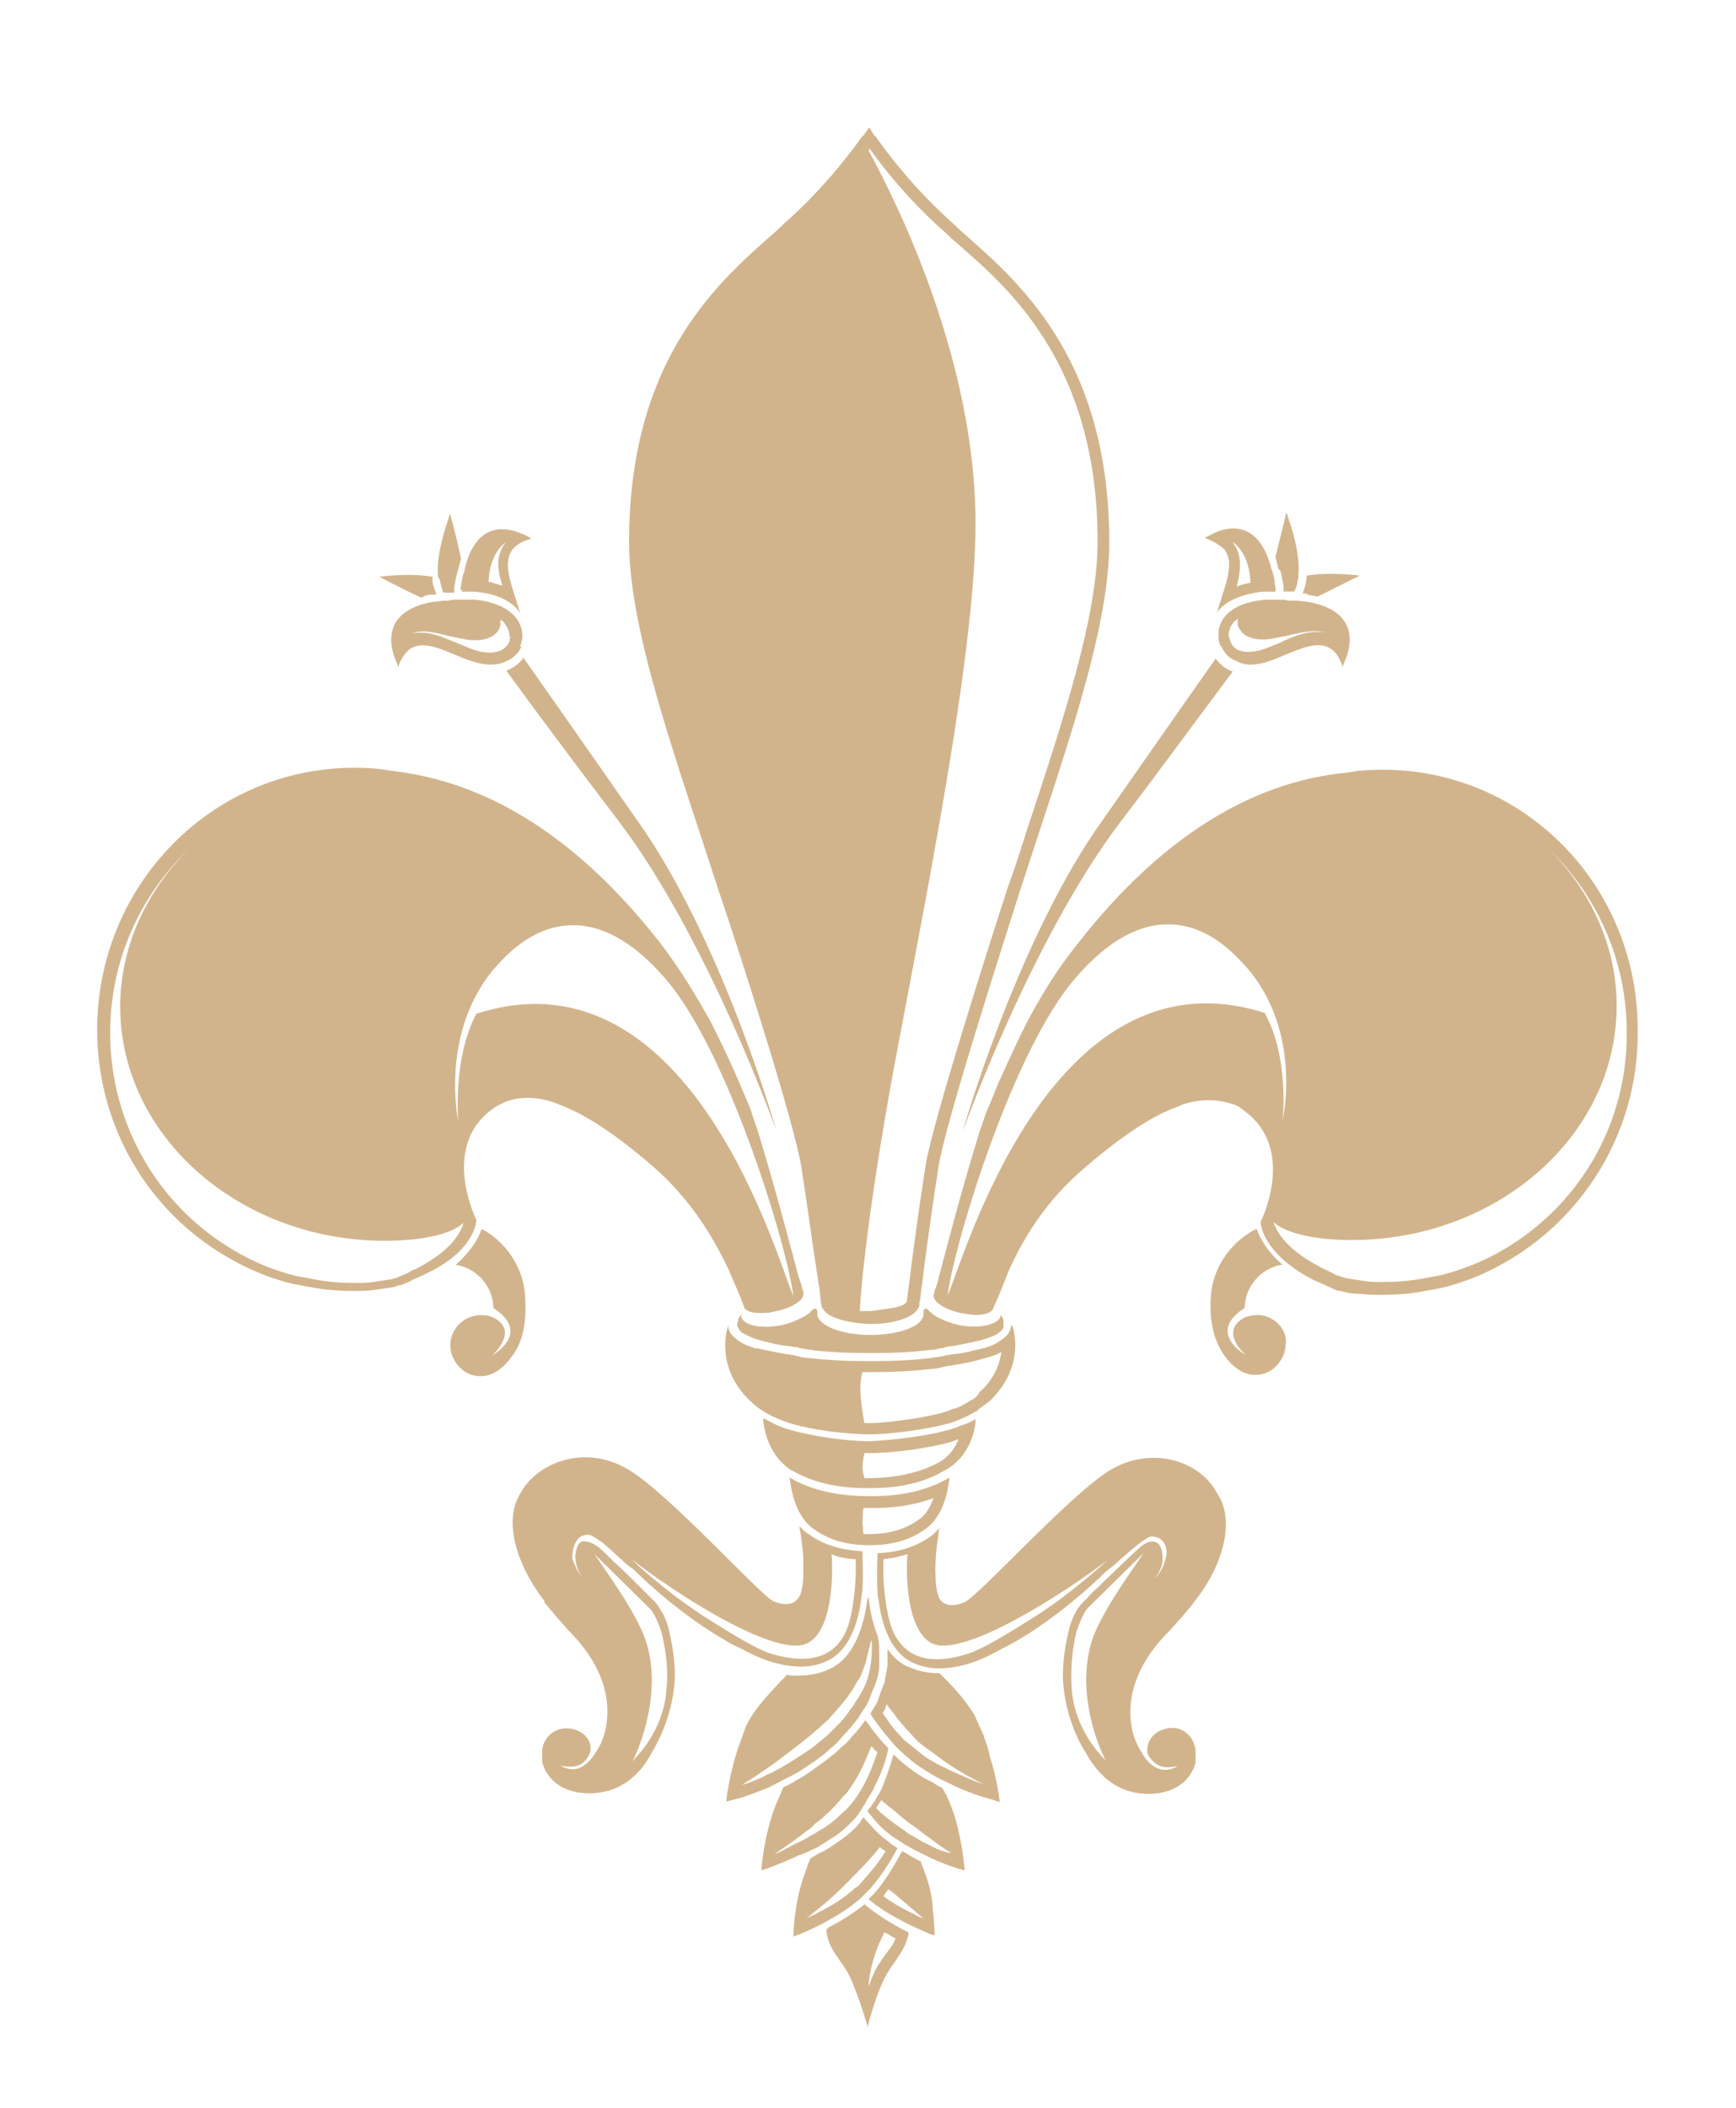 <?xml version="1.0" encoding="utf-8"?>
<!-- Generator: Adobe Illustrator 23.0.6, SVG Export Plug-In . SVG Version: 6.00 Build 0)  -->
<svg version="1.1" id="Layer_1" xmlns="http://www.w3.org/2000/svg" xmlns:xlink="http://www.w3.org/1999/xlink" x="0px" y="0px"
	 viewBox="0 0 159 193" style="enable-background:new 0 0 159 193;" xml:space="preserve">
<style type="text/css">
	.st0{fill:#D2B48C;}
</style>
<g>
	<g>
		<g>
			<path class="st0" d="M73.41,106.95c0.18,1.19,0.37,2.47,0.55,3.66c0.37,2.66,0.73,5.13,1.01,6.87c0,0.18,0.09,0.37,0.09,0.55
				c0,0.37,0.09,0.64,0.09,0.92c0,0.27,0.09,0.46,0.09,0.55v0.09l0,0l0,0l0,0l0,0l0,0l0,0c0,0.09,0,0.09,0.09,0.18
				c0.09,0.09,0.09,0.18,0.18,0.27l0.09,0.09l0.09,0.09c0.64,0.55,2.11,0.92,3.85,1.01l0,0h0.09h0.09h0.09h0.09l0,0
				c1.74,0,3.21-0.46,3.85-1.01l0.09-0.09l0.09-0.09c0.09-0.09,0.09-0.18,0.18-0.27c0-0.09,0.09-0.09,0.09-0.18l0,0l0,0l0,0l0,0l0,0
				l0,0c0,0,0,0,0-0.09c0-0.09,0-0.27,0.09-0.55c0-0.27,0.09-0.55,0.09-0.92c0-0.18,0.09-0.37,0.09-0.55
				c0.18-1.65,0.55-4.21,0.92-6.87c0.18-1.19,0.37-2.47,0.55-3.66c0.55-3.76,5.59-19.42,7.51-25.47
				c3.94-12.18,8.15-23.64,8.15-31.79c0-17.32-8.8-24.28-13.74-28.68l-0.37-0.37c-3.85-3.39-6.32-6.78-7.24-8.06
				c-0.09-0.09-0.09-0.18-0.18-0.18l-0.46-0.73l-0.46,0.64c0,0.09-0.09,0.09-0.18,0.18c-0.92,1.28-3.39,4.67-7.24,8.06l-0.37,0.37
				c-4.95,4.4-13.74,11.36-13.74,28.68c0,8.15,4.21,19.61,8.15,31.79C67.82,87.43,72.86,103.19,73.41,106.95z M82.39,95.04
				c2.93-15.48,6.96-35.91,6.96-47.09c0-14.93-7.15-29.32-9.8-34.17c0,0,0.09-0.09,0.09-0.18c1.1,1.56,3.57,4.76,7.05,7.79
				l0.37,0.37l0.64,0.55c2.2,1.92,4.95,4.31,7.33,7.79c3.02,4.4,5.5,10.54,5.5,19.51c0,6.78-3.11,16.22-6.41,26.2
				c-0.55,1.74-1.1,3.48-1.74,5.22c-1.65,5.04-6.96,21.71-7.6,25.65c-0.18,1.19-0.37,2.47-0.55,3.66c-0.37,2.66-0.73,5.22-0.92,6.87
				l-0.27,2.02l-0.09,0.09c-0.18,0.18-0.64,0.37-1.28,0.46c-0.55,0.09-1.19,0.18-1.92,0.27h-0.18h-0.09c-0.27,0-0.55,0-0.73,0
				C78.81,118.31,79.55,109.88,82.39,95.04z"/>
			<path class="st0" d="M87.79,121.33c-0.37-0.09-0.64-0.18-0.92-0.27c-0.73-0.27-1.28-0.55-1.65-0.92c0,0-0.09,0-0.09-0.09l0,0
				c-0.09,0-0.09-0.09-0.09-0.09c-0.18-0.18-0.46-0.18-0.46,0.18c0,0.09,0,0.09,0,0.18l0,0c0,1.1-2.2,1.92-4.86,1.92
				c-2.75,0-4.86-0.92-4.86-1.92l0,0c0-0.09,0-0.09,0-0.18c0-0.37-0.27-0.37-0.46-0.18l-0.09,0.09l0,0c0,0-0.09,0-0.09,0.09
				c-0.37,0.37-1.01,0.64-1.65,0.92c-0.27,0.09-0.55,0.18-0.92,0.27c-1.83,0.37-3.48,0.09-3.76-0.73c0,0,0,0,0-0.09
				c0-0.09,0-0.09,0-0.18l0,0l0,0c0,0-0.09,0.09-0.09,0.18c-0.09,0.09-0.18,0.18-0.18,0.37c0,0.09-0.09,0.18-0.09,0.37
				c0,0.09,0,0.09,0,0.18c0.09,0.18,0.18,0.37,0.37,0.55c0.27,0.18,0.64,0.37,1.1,0.55c0.18,0.09,0.37,0.09,0.55,0.18
				c0.73,0.18,1.65,0.46,2.66,0.55c0.18,0,0.37,0.09,0.64,0.09c0.09,0,0.27,0,0.37,0.09c0.37,0.09,0.73,0.09,1.1,0.18
				c1.47,0.18,3.11,0.27,4.76,0.27c0.18,0,0.55,0,0.82,0c0.18,0,0.37,0,0.46,0c1.74,0,3.3-0.09,4.76-0.27c0.37,0,0.73-0.09,1.1-0.18
				c0.09,0,0.27,0,0.37-0.09c0.18,0,0.37-0.09,0.64-0.09c1.01-0.18,1.92-0.37,2.66-0.55c0.18-0.09,0.37-0.09,0.55-0.18
				c0.55-0.18,0.92-0.37,1.1-0.55c0.27-0.18,0.37-0.37,0.37-0.55c0-0.09,0-0.09,0-0.18c0-0.09,0-0.27,0-0.37
				c-0.09-0.18-0.09-0.27-0.18-0.37c-0.09-0.09-0.09-0.18-0.09-0.18l0,0l0,0c0,0.09,0,0.09,0,0.18c0,0,0,0,0,0.09
				C91.27,121.33,89.62,121.7,87.79,121.33z"/>
			<path class="st0" d="M126.64,70.48c-1.28,0-2.29,0.09-3.3,0.27c-5.68,0.55-14.93,3.21-24.64,15.67
				c-1.92,2.38-3.48,4.95-4.76,7.42c-0.92,1.83-1.74,3.66-2.57,5.5l0,0l0,0c-0.37,0.92-0.73,1.83-1.1,2.66
				c-0.18,0.64-0.46,1.28-0.64,1.92c-1.47,4.76-2.75,9.62-3.66,13.1c-0.09,0.46-0.27,0.92-0.37,1.19c0,0.18-0.09,0.27-0.09,0.37
				v0.09c0,0.18,0.09,0.37,0.37,0.64c0.46,0.37,1.19,0.73,2.11,0.92c0.55,0.09,1.01,0.18,1.47,0.18c0.64,0,1.1-0.18,1.37-0.37l0,0
				l0,0c0,0,0-0.09,0.09-0.09l0,0c0-0.09,0.09-0.18,0.09-0.27c0.37-0.73,1.01-2.38,1.37-3.3c1.37-3.02,3.39-6.41,6.96-9.44
				c4.12-3.57,6.69-4.86,7.79-5.31c0.37-0.18,0.73-0.27,1.1-0.46c1.56-0.55,3.21-0.55,4.58-0.09c0.46,0.09,0.82,0.37,1.28,0.73
				c4.67,3.57,1.37,10.08,1.37,10.08s0,2.75,4.67,5.22c0.27,0.18,0.64,0.27,1.01,0.46c0.37,0.18,0.64,0.27,1.01,0.46
				c0.18,0.09,0.37,0.18,0.64,0.18c0.55,0.18,1.19,0.27,1.92,0.27c0.55,0.09,1.1,0.09,1.74,0.09c1.37,0,2.75-0.09,4.12-0.37
				c0.55-0.09,1.01-0.18,1.47-0.27c1.92-0.46,3.76-1.19,5.41-2.11c7.42-4.03,12.55-12,12.55-21.16
				C150.18,81.2,139.65,70.48,126.64,70.48z M115.83,92.75c-19.88-6.32-27.85,23.64-29.04,25.84c0.73-5.22,6.05-22.45,11.64-28.95
				c6.32-7.42,11.73-5.31,15.02-1.83c6.05,5.95,4.03,14.75,4.03,14.75S118.12,96.87,115.83,92.75z M137.17,114.73
				c-1.65,0.92-3.39,1.56-5.13,2.02c-0.46,0.09-0.92,0.18-1.47,0.27c-1.28,0.27-2.66,0.37-3.94,0.37c-0.55,0-1.01,0-1.65-0.09
				c-0.64-0.09-1.19-0.18-1.74-0.27c-0.18-0.09-0.37-0.09-0.55-0.18c-0.37-0.09-0.64-0.27-1.01-0.46c-0.37-0.18-0.64-0.27-0.92-0.46
				c-3.3-1.74-3.94-3.48-4.12-4.03c1.19,1.1,4.03,1.65,7.15,1.65c13.38,0,24.28-9.62,24.28-21.44c0-5.5-2.38-10.54-6.23-14.38
				c4.4,4.21,7.15,10.17,7.15,16.77C149.08,103.01,144.5,110.7,137.17,114.73z"/>
			<path class="st0" d="M71.12,103.56c0,0-4.67-16.49-12.09-27.48c-0.64-0.92-7.15-10.26-11.09-15.85
				c-0.37,0.55-0.92,0.92-1.56,1.19c2.66,3.66,6.69,9.07,10.26,13.74C64.8,85.87,71.12,103.56,71.12,103.56z"/>
			<path class="st0" d="M39.51,54.45h0.09c0.09,0,0.27,0,0.37,0c-0.09-0.27-0.18-0.55-0.27-0.82c-0.09-0.18-0.09-0.46-0.09-0.64
				c0-0.09,0-0.09,0-0.18c-2.2-0.37-4.86,0-4.86,0s2.2,1.19,3.85,1.92C38.87,54.54,39.23,54.45,39.51,54.45z"/>
			<path class="st0" d="M40.33,53.35c0.09,0.37,0.18,0.64,0.27,0.92c0.09,0,0.18,0,0.27,0c0.27,0,0.46,0,0.73,0
				c0-0.09,0-0.09,0-0.18v-0.27c0-0.18,0.09-0.37,0.09-0.55c0.09-0.27,0.09-0.55,0.18-0.82l0.09-0.27c0.09-0.37,0.18-0.73,0.27-1.01
				c-0.37-1.83-1.01-4.12-1.01-4.12s-0.09,0.18-0.18,0.55c-0.37,1.1-1.1,3.39-0.92,5.22C40.24,52.99,40.33,53.17,40.33,53.35z"/>
			<path class="st0" d="M42.26,54.18h0.09c0.27,0,0.46,0,0.64,0c0.18,0,0.37,0,0.46,0c2.38,0.18,3.57,1.1,4.12,1.83
				c0.09,0.09,0.09,0.09,0.09,0.18c0-0.09,0-0.18-0.09-0.27c-0.55-2.02-1.65-4.21-0.64-5.59c0.37-0.46,0.82-0.73,1.74-1.01
				c0,0-0.37-0.27-0.92-0.46c-1.47-0.64-4.21-1.1-5.22,3.39c0,0.09,0,0.18-0.09,0.27c-0.09,0.27-0.09,0.55-0.18,0.82
				c0,0.18-0.09,0.46-0.09,0.64C42.35,53.99,42.35,54.08,42.26,54.18z M46.38,49.6L46.38,49.6l-0.09,0.09
				c-0.92,1.19-0.73,2.57-0.27,3.94c-0.37-0.09-0.82-0.27-1.28-0.37C44.82,51.89,45.19,50.51,46.38,49.6z"/>
			<path class="st0" d="M47.66,59.12c0.09-0.18,0.09-0.37,0.18-0.64c0-0.09,0-0.09,0-0.09c0.09-1.47-1.01-3.11-4.31-3.48
				c-0.09,0-0.27,0-0.37,0c0,0,0,0-0.09,0c-0.27,0-0.55,0-0.82,0c-0.18,0-0.37,0-0.46,0c-0.27,0-0.46,0-0.73,0.09
				c-0.09,0-0.27,0-0.37,0c-0.27,0-0.55,0.09-0.82,0.09h-0.09c-5.04,0.82-4.03,4.31-3.48,5.5c0.09,0.27,0.18,0.46,0.18,0.46
				c0.27-0.82,0.64-1.28,1.1-1.65c1.47-0.92,3.57,0.46,5.5,1.1c1.28,0.46,2.38,0.46,3.21,0.09c0.64-0.27,1.19-0.73,1.47-1.37
				C47.57,59.21,47.57,59.12,47.66,59.12z M46.75,58.3c0,0.09-0.09,0.27-0.09,0.37v0.09c-0.18,0.37-0.46,0.64-0.82,0.82
				c-0.27,0.09-0.55,0.18-0.92,0.18c-0.46,0-1.01-0.09-1.56-0.27c-0.46-0.18-0.92-0.37-1.37-0.55c-1.1-0.46-2.29-1.01-3.39-1.01
				c-0.27,0-0.64,0-0.92,0.09l0,0c1.1-0.46,2.47,0,3.66,0.27c0.46,0.09,0.92,0.18,1.37,0.27c0.55,0.09,1.1,0.09,1.56,0
				c0.37-0.09,0.64-0.18,0.92-0.37c0.37-0.27,0.55-0.55,0.64-0.92V57.2c0-0.18,0-0.27,0-0.37v-0.09l0,0
				c0.18,0.09,0.37,0.27,0.46,0.46c0.27,0.37,0.37,0.73,0.37,1.1H46.75z"/>
			<path class="st0" d="M89.53,129.12C89.53,129.12,89.62,129.12,89.53,129.12L89.53,129.12L89.53,129.12
				c0.37-0.27,0.73-0.55,1.1-0.82c3.11-2.93,2.38-6.32,2.02-7.05l0,0c0,0.09,0,0.18-0.09,0.37c-0.09,0.37-0.27,0.64-0.64,0.92
				c-0.37,0.27-0.73,0.55-1.28,0.73c-0.18,0.09-0.37,0.09-0.46,0.18h-0.09c-0.82,0.18-1.74,0.46-2.75,0.55
				c-0.18,0-0.37,0.09-0.64,0.09l-0.37,0.09c-0.37,0.09-0.73,0.09-1.1,0.18c-1.56,0.18-3.21,0.27-4.86,0.27c-0.18,0-0.37,0-0.55,0
				c-0.27,0-0.64,0-0.82,0c-1.65,0-3.3-0.09-4.86-0.27c-0.37,0-0.73-0.09-1.1-0.18l-0.37-0.09c-0.18,0-0.37-0.09-0.64-0.09
				c-1.01-0.18-1.92-0.37-2.75-0.55H69.1c-0.18-0.09-0.27-0.09-0.46-0.18c-0.55-0.18-1.01-0.46-1.28-0.73
				c-0.37-0.27-0.55-0.55-0.64-0.92c0-0.09,0-0.18,0-0.27c-0.37,0.92-0.92,4.21,2.02,6.96c0.37,0.37,0.73,0.64,1.19,0.92l0,0
				c0.09,0.09,1.37,0.82,2.75,1.19c1.92,0.55,4.95,0.92,6.96,0.92c2.02,0,5.13-0.46,6.96-0.92c0.37-0.09,0.73-0.18,1.1-0.37
				c0.46-0.18,0.92-0.37,1.37-0.64c0.18-0.09,0.27-0.18,0.37-0.18C89.53,129.21,89.53,129.12,89.53,129.12z M88.98,128.2
				L88.98,128.2c-0.18,0.09-0.27,0.18-0.46,0.27c-0.46,0.27-0.82,0.46-1.28,0.55c-0.37,0.18-0.73,0.27-1.01,0.37
				c-1.83,0.46-4.86,0.92-6.69,0.92c-0.09,0-0.27,0-0.37,0c-0.09-0.46-0.37-2.11-0.37-3.11c0-0.73,0.09-1.19,0.18-1.56
				c0.18,0,0.55,0,0.73,0c0.18,0,0.27,0,0.46,0c1.74,0,3.39-0.09,4.95-0.27c0.37,0,0.82-0.09,1.19-0.18l0.37-0.09
				c0.27,0,0.46-0.09,0.64-0.09c1.01-0.18,2.02-0.37,2.84-0.64h0.09c0.18-0.09,0.37-0.09,0.55-0.18c0.37-0.09,0.64-0.27,0.92-0.37
				c-0.18,1.1-0.64,2.47-2.02,3.66C89.62,127.74,89.35,128.02,88.98,128.2z"/>
			<path class="st0" d="M79.64,137h-0.09c-2.84,0-5.22-0.55-7.15-1.65l-0.09-0.09c0.09,0.64,0.37,3.39,2.11,4.67
				c1.92,1.47,4.12,1.56,5.22,1.56l0,0l0,0l0,0l0,0c1.1,0,3.3-0.09,5.22-1.56c1.74-1.28,2.02-3.94,2.11-4.67l-0.09,0.09
				C84.03,137,80.92,137,79.64,137L79.64,137z M85.5,137.18c-0.27,0.73-0.64,1.47-1.28,1.92c-1.83,1.37-3.94,1.37-4.58,1.37
				c-0.18,0-0.37,0-0.55,0c-0.09-0.37,0-0.55-0.09-0.82c0-0.37,0-1.19,0.09-1.56c0.18,0,0.27,0,0.46,0h0.18
				C80.64,138.1,83.03,138.1,85.5,137.18z"/>
			<path class="st0" d="M72.58,162.56c0.37-0.18,0.82-0.46,1.19-0.73c0.73-0.46,1.37-0.92,2.02-1.47c0.27-0.27,0.55-0.46,0.82-0.73
				c0.27-0.27,0.55-0.64,0.82-0.92l0,0c0.37-0.37,0.73-0.82,1.01-1.19c0.18-0.18,0.27-0.37,0.37-0.55c0.09-0.09,0.09-0.18,0.18-0.27
				c0.09-0.09,0.09-0.18,0.18-0.27c0.09-0.09,0.09-0.18,0.18-0.27c0.09-0.18,0.18-0.37,0.27-0.55c0-0.09,0.09-0.18,0.09-0.27
				c0.18-0.46,0.37-0.92,0.55-1.37c0.18-0.55,0.27-1.01,0.27-1.47c0-0.18,0-0.46,0-0.64c0-0.09,0-0.18,0-0.18l0,0
				c0-0.82,0-1.65-0.27-2.2c0-0.09-0.09-0.18-0.09-0.27c-0.27-0.82-0.46-1.65-0.55-2.38c0-0.27-0.09-0.55-0.09-0.82
				c0,0.18,0,0.37-0.09,0.46c-0.46,3.39-1.65,5.59-3.57,6.41c-0.82,0.37-1.74,0.55-2.75,0.55c-0.18,0-0.37,0-0.55,0
				c-0.18,0-0.27,0-0.46-0.09c-1.01,1.01-2.57,2.66-3.3,3.85c-0.37,0.55-0.64,1.19-0.82,1.83c-0.82,2.02-1.19,4.03-1.37,5.13
				c-0.09,0.55-0.09,0.82-0.09,0.82s0.37-0.09,1.01-0.27l0,0c0.73-0.18,1.65-0.55,2.84-1.01C71.12,163.29,71.85,162.92,72.58,162.56
				z M70.02,162.65c-0.82,0.37-1.56,0.64-2.11,0.82c0.73-0.46,1.74-1.1,3.02-2.02c1.47-1.1,3.21-2.38,4.67-3.76
				c0.09-0.09,0.27-0.18,0.37-0.37l0.09-0.09c0.55-0.64,1.1-1.19,1.47-1.74l0.09-0.09c0.18-0.27,0.37-0.55,0.55-0.82
				c0.18-0.37,0.37-0.64,0.55-0.92c0.27-0.46,0.37-0.92,0.55-1.37c0.18-0.64,0.46-2.02,0.55-2.11c0.09,0.37,0,1.47,0,1.47
				c0,0.46-0.18,1.47-0.27,1.74c-0.18,0.73-0.55,1.47-1.01,2.2l-0.09,0.09c-0.09,0.18-0.27,0.46-0.46,0.73
				c-0.09,0.09-0.18,0.18-0.27,0.37c-0.27,0.37-0.55,0.73-0.92,1.1c-0.09,0.09-0.18,0.18-0.27,0.27c-0.18,0.18-0.37,0.37-0.55,0.55
				c0,0,0,0-0.09,0.09c-0.18,0.18-0.46,0.37-0.64,0.55c-0.37,0.27-0.73,0.64-1.19,0.92c-1.19,0.82-2.38,1.56-3.48,2.11
				C70.29,162.47,70.11,162.56,70.02,162.65z"/>
			<path class="st0" d="M86.69,164.39c-0.18-0.27-0.27-0.55-0.46-0.73c-0.27-0.09-0.55-0.27-0.82-0.46
				c-0.82-0.37-1.47-0.82-2.11-1.28c-0.46-0.37-0.92-0.73-1.37-1.19c0,0-0.09,0-0.09-0.09c-0.18,0.64-0.46,1.56-0.92,2.75
				c-0.09,0.27-0.27,0.64-0.46,0.92c-0.09,0.18-0.18,0.27-0.27,0.46c0,0.09-0.09,0.18-0.18,0.27c-0.09,0.18-0.27,0.46-0.46,0.64
				c0,0.09-0.09,0.09-0.09,0.18l0,0c0.64,0.82,1.28,1.56,1.92,2.02c0.27,0.27,0.64,0.46,0.92,0.64c0.18,0.09,0.37,0.27,0.55,0.37
				c0.37,0.18,0.64,0.37,1.01,0.55c0.37,0.18,0.73,0.37,1.1,0.55c1.1,0.55,2.2,0.92,2.75,1.1c0.37,0.09,0.64,0.18,0.64,0.18
				s-0.09-1.56-0.55-3.57C87.61,166.77,87.24,165.58,86.69,164.39z M85.5,169.15c-0.37-0.18-0.73-0.37-1.1-0.55
				c-0.27-0.18-0.64-0.37-0.92-0.55c-0.18-0.09-0.37-0.18-0.55-0.37c-0.27-0.18-0.55-0.37-0.92-0.64c-0.37-0.27-1.28-0.92-1.74-1.47
				c0-0.09,0.37-0.64,0.46-0.73c0.18,0.18,0.73,0.64,1.01,0.82c0.18,0.18,0.46,0.37,0.73,0.64c0.37,0.27,0.73,0.64,1.1,0.82
				c1.65,1.28,2.93,2.2,3.57,2.57C86.6,169.61,86.05,169.43,85.5,169.15z"/>
			<path class="st0" d="M74.87,169.15C74.87,169.15,74.87,169.06,74.87,169.15c0.27-0.18,0.46-0.27,0.73-0.46
				c0.27-0.18,0.55-0.37,0.73-0.46c0.73-0.46,1.28-1.01,1.83-1.56c0.27-0.27,0.46-0.55,0.64-0.82c0.09-0.18,0.18-0.27,0.27-0.46
				c0.18-0.18,0.27-0.46,0.37-0.64c0.09-0.09,0.09-0.18,0.18-0.27c0.09-0.18,0.18-0.27,0.27-0.46c0.18-0.27,0.27-0.64,0.46-0.92
				c0.64-1.37,0.92-2.47,1.01-3.02c-0.55-0.55-1.01-1.1-1.56-1.83c-0.18-0.27-0.37-0.55-0.55-0.73c-0.09,0.09-0.18,0.27-0.27,0.37
				c-0.27,0.37-0.64,0.82-1.01,1.19c-0.27,0.37-0.55,0.64-0.92,0.92c-0.27,0.27-0.55,0.55-0.82,0.73c-0.64,0.55-1.37,1.01-2.11,1.56
				c-0.37,0.27-0.82,0.55-1.19,0.73c-0.37,0.27-0.82,0.46-1.19,0.64c-0.18,0.46-0.37,0.92-0.64,1.47c-1.19,3.02-1.37,6.14-1.37,6.14
				s1.47-0.46,3.39-1.37C73.59,169.79,74.23,169.43,74.87,169.15z M70.93,169.79L70.93,169.79c0.64-0.46,1.65-1.1,2.93-2.11
				c0.27-0.18,0.55-0.37,0.73-0.64c0.37-0.27,0.73-0.55,1.1-0.92c0.64-0.55,1.1-1.1,1.56-1.65c0.09-0.09,0.18-0.18,0.27-0.27
				c0.09-0.09,0.18-0.18,0.27-0.37l0,0c1.1-1.47,1.65-3.11,2.02-3.94c0.09,0.09,0.37,0.46,0.55,0.55c-0.18,0.55-1.19,3.76-3.02,5.41
				c-0.46,0.37-0.92,0.92-1.65,1.37c-0.18,0.18-0.46,0.27-0.73,0.46c-0.18,0.09-0.37,0.27-0.64,0.37c-0.55,0.37-1.19,0.64-1.74,0.92
				C71.94,169.34,71.39,169.61,70.93,169.79z"/>
			<path class="st0" d="M90.08,158.89c-0.27-0.64-0.55-1.19-0.82-1.83c-0.82-1.37-1.92-2.57-2.93-3.57
				c-0.09-0.09-0.18-0.18-0.27-0.27c-1.01,0-1.92-0.18-2.75-0.55c-0.82-0.27-1.47-0.92-2.02-1.65l0,0c0,0.18,0,0.37,0,0.55v0.18
				c0,0.27,0,0.46,0,0.73c-0.09,0.55-0.18,1.01-0.27,1.56c-0.18,0.46-0.37,0.92-0.55,1.47l-0.09,0.27
				c-0.09,0.18-0.18,0.37-0.37,0.64l0,0c-0.09,0.18-0.18,0.27-0.27,0.46c0,0,0,0,0,0.09c0.18,0.27,0.37,0.55,0.64,0.92
				c0.46,0.64,1.01,1.28,1.56,1.92c0.09,0.09,0.27,0.27,0.37,0.37c0.46,0.46,0.92,0.82,1.47,1.28c0.64,0.46,1.37,0.92,2.02,1.28
				c0.46,0.27,1.01,0.46,1.47,0.73c1.37,0.64,2.75,1.1,3.48,1.28c0.55,0.18,0.82,0.27,0.82,0.27s-0.18-1.92-0.92-4.21
				C90.54,160.08,90.26,159.53,90.08,158.89z M87.61,162.37c-0.46-0.18-0.92-0.46-1.37-0.64c-0.73-0.37-1.37-0.73-1.92-1.19
				c-0.46-0.37-0.92-0.73-1.37-1.1c-0.09-0.09-0.27-0.18-0.37-0.37c-0.55-0.55-1.01-1.1-1.47-1.83c-0.09-0.09-0.18-0.27-0.27-0.37
				c0.09-0.18,0.27-0.37,0.27-0.55l0.09-0.27l0,0c0.18,0.27,0.46,0.64,0.73,0.92c0,0.09,0.09,0.09,0.09,0.18
				c0.27,0.37,0.64,0.73,0.92,1.1c0.55,0.55,1.01,1.19,1.56,1.56c0.46,0.37,0.92,0.64,1.37,1.01c2.2,1.65,3.94,2.38,4.21,2.57
				C89.53,163.2,88.62,162.83,87.61,162.37z"/>
			<path class="st0" d="M89.35,130.22c0-0.09,0-0.18,0-0.27c-0.46,0.27-0.92,0.46-1.47,0.64c-0.37,0.18-0.73,0.27-1.1,0.37
				c-1.92,0.55-5.13,0.92-7.15,1.01l0,0c-2.11,0-5.22-0.46-7.15-1.01c-1.1-0.27-2.02-0.82-2.57-1.1c0,0.09,0,0.18,0,0.27
				c0,0,0.18,2.75,2.29,4.31l0,0c0.09,0.09,0.27,0.18,0.46,0.27c2.57,1.47,5.41,1.56,6.87,1.56l0,0l0,0l0,0l0,0
				c1.47,0,4.4-0.09,6.87-1.56C89.17,133.33,89.35,130.22,89.35,130.22z M86.05,133.88c-2.47,1.37-5.41,1.47-6.41,1.47h-0.09
				c-0.09,0-0.27,0-0.37,0c-0.09-0.27-0.18-0.64-0.18-1.01s0.09-1.01,0.18-1.28c0.18,0,0.27,0,0.46,0c2.2,0,5.41-0.46,7.42-1.01
				c0.27-0.09,0.46-0.18,0.73-0.27C87.52,132.51,86.97,133.33,86.05,133.88z"/>
			<path class="st0" d="M115.28,120.41c-0.46,0-0.82,0.09-1.19,0.18c-2.57,1.28,0,3.48,0,3.48s-3.66-2.02-0.09-4.31v-0.09
				c0.09-1.92,1.47-3.48,3.3-3.85h0.18c-1.47-1.28-2.11-2.47-2.38-3.3l-0.37,0.18c-2.2,1.28-3.76,3.57-3.85,6.32
				c-0.09,1.92,0.27,3.76,1.28,5.13c0.46,0.64,1.01,1.19,1.83,1.56c0.27,0.09,0.55,0.18,0.82,0.18c1.28,0.09,2.29-0.73,2.75-1.83
				c0.09-0.27,0.18-0.55,0.18-0.82C118.02,121.88,116.83,120.51,115.28,120.41z"/>
			<path class="st0" d="M43.63,111.71c0,0-3.3-6.6,1.37-10.08c0.46-0.37,0.92-0.55,1.28-0.73c1.37-0.55,3.02-0.46,4.58,0.09
				c0.37,0.18,0.73,0.27,1.1,0.46c1.1,0.46,3.66,1.74,7.79,5.31c3.48,3.02,5.5,6.41,6.96,9.44c0.37,0.92,1.1,2.47,1.37,3.3
				c0.09,0.09,0.09,0.27,0.09,0.27l0,0c0,0,0,0.09,0.09,0.09l0,0c0.27,0.27,0.73,0.37,1.37,0.37c0.46,0,0.92,0,1.47-0.18
				c0.92-0.18,1.74-0.55,2.11-0.92c0.27-0.18,0.37-0.46,0.37-0.64v-0.09c0,0,0-0.18-0.09-0.37c-0.09-0.27-0.18-0.73-0.37-1.19
				c-0.92-3.48-2.2-8.34-3.66-13.1c-0.18-0.64-0.46-1.28-0.64-1.92c-0.27-0.82-0.73-1.74-1.1-2.66l0,0l0,0
				c-0.73-1.74-1.65-3.66-2.57-5.5c-1.37-2.47-2.93-5.04-4.76-7.42c-9.71-12.37-18.87-15.02-24.64-15.67
				c-0.92-0.18-2.02-0.27-3.3-0.27c-13.01,0-23.55,10.72-23.55,24c0,9.16,5.04,17.13,12.55,21.16c1.65,0.92,3.48,1.65,5.41,2.11
				c0.46,0.09,1.01,0.18,1.47,0.27c1.37,0.27,2.66,0.37,4.12,0.37c0.64,0,1.19,0,1.74-0.09c0.73-0.09,1.37-0.18,1.92-0.27
				c0.18-0.09,0.37-0.18,0.64-0.18c0.37-0.18,0.73-0.27,1.01-0.46c0.37-0.18,0.64-0.27,1.01-0.46
				C43.63,114.55,43.63,111.71,43.63,111.71z M46.01,87.89c3.3-3.48,8.7-5.59,15.02,1.83c5.5,6.41,10.9,23.64,11.64,28.95
				c-1.19-2.29-9.16-32.25-29.04-25.84c-2.2,4.12-1.65,9.89-1.65,9.89S40.06,93.85,46.01,87.89z M38.41,116.02
				c-0.27,0.18-0.64,0.27-0.92,0.46c-0.27,0.18-0.64,0.27-1.01,0.46c-0.18,0.09-0.37,0.09-0.55,0.18c-0.55,0.09-1.1,0.18-1.74,0.27
				c-0.55,0.09-1.1,0.09-1.65,0.09c-1.28,0-2.57-0.09-3.94-0.37c-0.46-0.09-1.01-0.18-1.47-0.27c-1.83-0.46-3.48-1.1-5.13-2.02
				c-7.33-4.03-11.91-11.73-11.91-20.25c0-6.6,2.75-12.55,7.15-16.77c-3.85,3.85-6.23,8.89-6.23,14.38
				c0,11.82,10.9,21.44,24.28,21.44c3.11,0,6.05-0.55,7.15-1.65C42.35,112.44,41.71,114.28,38.41,116.02z"/>
			<path class="st0" d="M44.46,112.72l-0.37-0.18c-0.18,0.73-0.92,2.02-2.38,3.3h0.18c1.83,0.37,3.21,1.92,3.3,3.85v0.09
				c3.57,2.29-0.09,4.31-0.09,4.31s2.57-2.29,0-3.48c-0.37-0.18-0.73-0.18-1.19-0.18c-1.56,0.09-2.75,1.37-2.66,2.93
				c0,0.27,0.09,0.55,0.18,0.82c0.46,1.1,1.47,1.92,2.75,1.83c0.27,0,0.55-0.09,0.82-0.18c0.82-0.37,1.37-0.92,1.83-1.56
				c1.1-1.37,1.37-3.21,1.28-5.13C48.12,116.38,46.56,114,44.46,112.72z"/>
			<path class="st0" d="M79.18,174.38L79.18,174.38L79.18,174.38c-0.92,0.73-2.02,1.47-3.3,2.11c0,0.09-0.09,0.09-0.18,0.18
				c0,0.09,0,0.18,0,0.27c0.27,1.83,1.56,2.66,2.29,4.4c0.82,1.92,1.47,4.21,1.47,4.21v0.27c0,0,0-0.18,0.09-0.55
				c0.18-0.64,0.64-2.38,1.37-3.94c0.73-1.56,1.92-2.47,2.29-4.21c0-0.09,0-0.09,0-0.18c-0.09,0-0.18-0.09-0.18-0.09
				C81.56,176.12,80.28,175.29,79.18,174.38z M81.1,178.96c-0.37,0.55-0.82,1.1-1.1,1.83c-0.18,0.37-0.27,0.73-0.46,1.1
				c0.09-1.28,0.46-3.02,1.47-4.95c0.37,0.18,0.64,0.37,1.01,0.55C81.84,178.04,81.47,178.5,81.1,178.96z"/>
			<path class="st0" d="M84.49,170.89c-0.09-0.18-0.09-0.27-0.18-0.46c-0.27-0.09-0.46-0.27-0.73-0.37
				c-0.27-0.18-0.64-0.37-0.92-0.55l-0.09,0.09c-0.46,0.82-1.28,2.38-2.47,3.76c-0.18,0.18-0.37,0.37-0.55,0.55
				c1.19,1.01,2.57,1.74,3.66,2.29c0.92,0.46,1.65,0.73,2.02,0.92c0.27,0.09,0.37,0.09,0.37,0.09s0-1.01-0.18-2.47
				C85.41,173.64,85.04,172.27,84.49,170.89z M84.58,175.66c-0.27-0.09-0.55-0.18-0.82-0.37c-1.01-0.46-2.11-1.1-2.84-1.65
				c0.09-0.18,0.37-0.55,0.46-0.64C81.84,173.28,84.31,175.47,84.58,175.66L84.58,175.66z"/>
			<path class="st0" d="M78.81,173.83c0.09-0.09,0.27-0.27,0.37-0.37c0.18-0.18,0.37-0.37,0.55-0.55c1.19-1.37,2.02-2.84,2.47-3.66
				l0,0l-0.09-0.09c-0.37-0.18-0.64-0.46-1.01-0.73c-0.64-0.46-1.28-1.19-2.02-2.02c-0.18,0.18-0.27,0.46-0.46,0.64
				c-0.46,0.55-1.1,1.1-1.92,1.65c-0.27,0.18-0.55,0.37-0.82,0.55c-0.18,0.09-0.46,0.27-0.64,0.37h-0.09
				c-0.27,0.18-0.64,0.37-0.92,0.55c-0.18,0.37-0.46,1.19-0.64,1.74c-0.92,2.66-0.92,5.41-0.92,5.41s1.37-0.46,3.02-1.37
				C76.71,175.38,77.8,174.74,78.81,173.83C78.81,173.92,78.81,173.92,78.81,173.83z M78.08,173.09c-0.82,0.73-1.83,1.37-2.93,1.92
				c-0.46,0.27-0.92,0.46-1.28,0.64c0.82-0.64,2.11-1.65,3.39-2.93c0.09-0.09,0.27-0.27,0.37-0.37l0,0
				c1.47-1.47,2.57-2.66,2.93-3.21c0,0,0.37,0.27,0.55,0.37c-0.46,0.82-1.37,1.92-2.2,2.84c-0.18,0.18-0.27,0.37-0.46,0.46
				C78.35,172.82,78.26,172.91,78.08,173.09z"/>
			<path class="st0" d="M111.34,60.31c-3.94,5.59-10.44,14.93-11.09,15.85c-7.42,10.99-12.09,27.48-12.09,27.48
				s6.32-17.68,14.48-28.4c3.57-4.67,7.51-10.08,10.26-13.74C112.16,61.23,111.7,60.77,111.34,60.31z"/>
			<path class="st0" d="M119.76,54.45c0.27,0.09,0.64,0.09,0.92,0.18c1.65-0.82,3.85-1.92,3.85-1.92s-2.66-0.37-4.86,0
				c0,0.09,0,0.18,0,0.18c0,0.18-0.09,0.46-0.09,0.64c-0.09,0.27-0.18,0.55-0.27,0.82c0.09,0,0.27,0,0.37,0L119.76,54.45z"/>
			<path class="st0" d="M117.29,52.34c0.09,0.27,0.09,0.55,0.18,0.82c0,0.18,0.09,0.37,0.09,0.55v0.27c0,0.09,0,0.09,0,0.18
				c0.27,0,0.46,0,0.73,0c0.09,0,0.18,0,0.27,0c0.09-0.27,0.27-0.55,0.27-0.92c0.09-0.18,0.09-0.37,0.09-0.55
				c0.18-1.83-0.55-4.21-0.92-5.22c-0.09-0.37-0.18-0.55-0.18-0.55s-0.55,2.29-1.01,4.12c0.09,0.27,0.18,0.64,0.27,1.01
				L117.29,52.34z"/>
			<path class="st0" d="M112.16,50.33c1.01,1.37-0.09,3.57-0.64,5.59c0,0.09,0,0.18-0.09,0.27c0-0.09,0.09-0.09,0.09-0.18
				c0.55-0.73,1.74-1.56,4.12-1.83c0.09,0,0.27,0,0.46,0c0.18,0,0.46,0,0.64,0h0.09c0-0.09,0-0.18,0-0.27
				c0-0.18-0.09-0.37-0.09-0.64c0-0.27-0.09-0.55-0.18-0.82c0-0.09,0-0.18-0.09-0.27c-1.1-4.49-3.85-4.03-5.22-3.39
				c-0.55,0.27-0.92,0.46-0.92,0.46C111.24,49.6,111.79,49.96,112.16,50.33z M112.89,49.6c1.19,0.92,1.56,2.29,1.65,3.76
				c-0.46,0.09-0.92,0.18-1.28,0.37c0.37-1.37,0.55-2.84-0.27-3.94C112.98,49.69,112.89,49.6,112.89,49.6L112.89,49.6z"/>
			<path class="st0" d="M116.37,60.5c2.02-0.73,4.12-2.02,5.5-1.1c0.46,0.27,0.82,0.82,1.1,1.65c0,0,0.09-0.18,0.18-0.46
				c0.55-1.19,1.56-4.67-3.48-5.5h-0.09c-0.27,0-0.55-0.09-0.82-0.09c-0.09,0-0.27,0-0.37,0c-0.27,0-0.55,0-0.73-0.09
				c-0.18,0-0.37,0-0.46,0c-0.27,0-0.55,0-0.82,0c0,0,0,0-0.09,0c-0.09,0-0.27,0-0.37,0c-3.3,0.27-4.49,1.92-4.31,3.48v0.09
				c0,0.18,0.09,0.46,0.18,0.64c0,0.09,0,0.09,0.09,0.09c0.27,0.64,0.73,1.1,1.47,1.37C113.99,60.96,115.09,60.96,116.37,60.5z
				 M112.71,58.76L112.71,58.76c-0.09-0.18-0.09-0.37-0.18-0.46v-0.09c0-0.37,0.09-0.73,0.37-1.1c0.09-0.18,0.27-0.27,0.46-0.46l0,0
				v0.09c0,0.09,0,0.27,0,0.37v0.09c0.09,0.37,0.37,0.73,0.64,0.92s0.55,0.27,0.92,0.37c0.46,0.09,1.01,0.09,1.56,0
				c0.46-0.09,0.92-0.18,1.37-0.27c1.19-0.27,2.57-0.64,3.66-0.27l0,0c-0.27-0.09-0.55-0.09-0.92-0.09c-1.1,0-2.29,0.46-3.39,1.01
				c-0.46,0.18-0.92,0.37-1.37,0.55c-0.55,0.18-1.01,0.27-1.56,0.27c-0.37,0-0.64-0.09-0.92-0.18
				C113.17,59.4,112.8,59.12,112.71,58.76z"/>
			<path class="st0" d="M53.25,140.66c0.27-0.09,0.55-0.18,0.82-0.09c0.46,0.18,1.37,0.82,2.2,1.65c0.37,0.37,0.73,0.64,1.01,0.92
				c0.18,0.18,0.46,0.37,0.73,0.55l0,0c1.56,1.56,4.76,4.4,8.25,6.41c0.55,0.37,1.1,0.64,1.74,0.92l0,0
				c0.64,0.37,2.57,1.37,4.67,1.56c1.01,0.09,2.02,0,3.02-0.46c2.11-0.92,2.93-3.57,3.21-5.86c0-0.27,0.09-0.46,0.09-0.73
				c0.09-1.37,0-2.93,0-3.48c-1.19-0.09-3.21-0.27-5.04-1.65c-0.27-0.18-0.46-0.37-0.73-0.64c0,0.27,0.09,0.55,0.09,0.55
				c0.09,0.73,0.27,1.74,0.27,2.66c0,0.37,0,0.73,0,1.19l0,0c0,0.64-0.09,1.28-0.27,1.83c-0.46,1.1-1.56,1.01-2.47,0.64
				c-1.19-0.55-9.53-9.8-13.19-12c-3.66-2.29-7.88-1.01-9.71,1.65c-0.18,0.27-0.27,0.46-0.37,0.64c-1.37,2.29-0.37,6.14,2.11,9.44
				c0.09,0.09,0.18,0.18,0.18,0.27c0,0,0,0,0,0.09c0.73,0.92,1.56,1.83,2.2,2.57c1.65,1.65,3.57,4.21,3.57,7.42
				c0,1.65-0.46,2.84-1.01,3.66l0,0c-0.55,0.92-1.1,1.37-1.65,1.56c-0.92,0.27-1.65-0.27-1.65-0.27s0.64,0.18,1.28,0.09
				c0.46-0.09,0.92-0.27,1.28-0.92c0.09-0.09,0.09-0.27,0.18-0.37c0.27-1.28-0.92-2.2-2.2-2.2c-1.19,0-2.11,0.92-2.2,2.02
				c0,0.09,0,0.18,0,0.27s0,0.27,0,0.37c0,0.09,0,0.09,0,0.18s0,0.18,0,0.18v0.09c0.37,1.37,1.65,2.84,4.31,2.84
				c3.21,0,4.95-2.2,5.68-3.66c1.19-1.92,1.92-4.21,2.11-6.23c0.18-1.83-0.18-3.76-0.55-5.31c-0.27-1.01-0.82-1.83-1.19-2.29
				c-0.09-0.09-0.27-0.27-0.46-0.46c-0.37-0.37-0.73-0.73-1.01-1.01c-0.82-0.82-1.65-1.65-2.38-2.29c-0.73-0.73-1.28-1.28-1.47-1.37
				c-0.55-0.37-0.92-0.46-1.28-0.46c-0.46,0.09-0.64,0.55-0.73,1.37c0,0.82,0.37,1.65,0.73,2.02c-0.37-0.37-0.73-1.01-1.01-1.83
				C52.43,141.67,52.7,141.03,53.25,140.66z M73.96,150.46c2.57-1.28,2.29-7.51,2.2-8.15c1.01,0.46,2.2,0.46,2.2,0.46
				s0.18,2.38-0.46,5.31s-2.75,4.76-7.42,3.3c-1.37-0.46-3.85-2.02-5.31-2.93c-3.39-2.11-6.32-4.67-7.33-5.68
				C61.68,145.79,71.12,151.93,73.96,150.46z M59.57,147.35c0.27,0.27,0.73,1.19,1.01,2.11c0.46,1.74,0.64,3.76,0.46,5.22
				c-0.27,3.94-2.84,6.23-3.11,6.6c0.64-1.19,3.02-6.96,0.92-11.82c-1.19-2.66-3.3-5.5-4.4-7.15
				C54.63,142.49,59.57,147.35,59.57,147.35z"/>
			<path class="st0" d="M109.23,146.89C109.23,146.8,109.23,146.8,109.23,146.89c0.09-0.18,0.18-0.27,0.27-0.37
				c2.66-3.39,3.57-7.42,2.02-9.71c-0.09-0.18-0.18-0.27-0.27-0.46c-1.74-2.75-6.05-3.94-9.71-1.65c-3.66,2.29-11.91,11.45-13.19,12
				c-0.82,0.37-1.74,0.46-2.29-0.27c-0.27-0.55-0.37-1.37-0.37-2.11l0,0c-0.09-1.01,0.09-2.75,0.27-3.85c0,0,0-0.37,0.09-0.55
				c-0.18,0.18-0.46,0.46-0.64,0.64c-1.83,1.37-3.94,1.65-5.04,1.65c0,0.55-0.09,2.11,0,3.48c0,0.18,0,0.46,0.09,0.73
				c0.27,2.29,1.1,4.95,3.21,5.86c1.01,0.46,2.11,0.55,3.02,0.46c2.2-0.18,4.03-1.19,4.67-1.56l0,0c0.55-0.27,1.1-0.55,1.74-0.92
				c3.48-2.02,6.69-4.86,8.25-6.41l0,0c0.27-0.18,0.55-0.46,0.73-0.55c0.27-0.27,0.64-0.64,1.01-0.92c0.82-0.73,1.74-1.47,2.2-1.65
				c0.27-0.09,0.55,0,0.82,0.09c0.55,0.27,0.92,1.01,0.64,1.92c-0.18,0.82-0.64,1.47-1.01,1.83c0.37-0.46,0.82-1.19,0.73-2.02
				c0-0.73-0.27-1.28-0.73-1.37c-0.27-0.09-0.73,0-1.28,0.46c-0.18,0.18-0.73,0.64-1.47,1.37c-0.64,0.64-1.56,1.47-2.38,2.29
				c-0.27,0.27-0.73,0.64-1.01,1.01c-0.18,0.18-0.37,0.37-0.46,0.46c-0.46,0.46-0.92,1.28-1.19,2.29c-0.37,1.47-0.73,3.39-0.55,5.31
				c0.18,2.02,0.92,4.4,2.11,6.23c0.82,1.47,2.47,3.66,5.68,3.66c2.66,0,3.94-1.47,4.31-2.84v-0.09c0-0.09,0-0.18,0-0.18
				c0-0.09,0-0.09,0-0.18c0-0.09,0-0.27,0-0.37c0-0.09,0-0.18,0-0.27c-0.09-1.19-1.01-2.11-2.11-2.11c-1.28,0-2.47,0.92-2.29,2.29
				c0,0.09,0.09,0.27,0.18,0.37c0.37,0.55,0.82,0.82,1.28,0.92c0.64,0.09,1.28-0.09,1.28-0.09s-0.73,0.55-1.65,0.27
				c-0.55-0.18-1.1-0.55-1.65-1.56l0,0c-0.55-0.82-1.01-2.02-1.01-3.66c0-3.21,1.92-5.77,3.57-7.42
				C107.67,148.72,108.5,147.81,109.23,146.89z M94.11,148.45c-1.47,0.92-3.94,2.47-5.31,2.93c-4.67,1.56-6.78-0.37-7.42-3.3
				s-0.46-5.31-0.46-5.31s1.1-0.09,2.2-0.46c-0.09,0.64-0.37,6.78,2.2,8.15c2.84,1.47,12.28-4.67,16.12-7.6
				C100.53,143.68,97.59,146.34,94.11,148.45z M100.34,149.36c-2.11,4.95,0.27,10.63,0.92,11.82c-0.37-0.37-2.84-2.75-3.11-6.6
				c-0.09-1.47,0-3.48,0.46-5.22c0.27-0.82,0.73-1.83,1.01-2.11c0,0,4.95-4.86,5.13-5.04C103.64,143.87,101.53,146.71,100.34,149.36
				z"/>
		</g>
	</g>
</g>
</svg>
